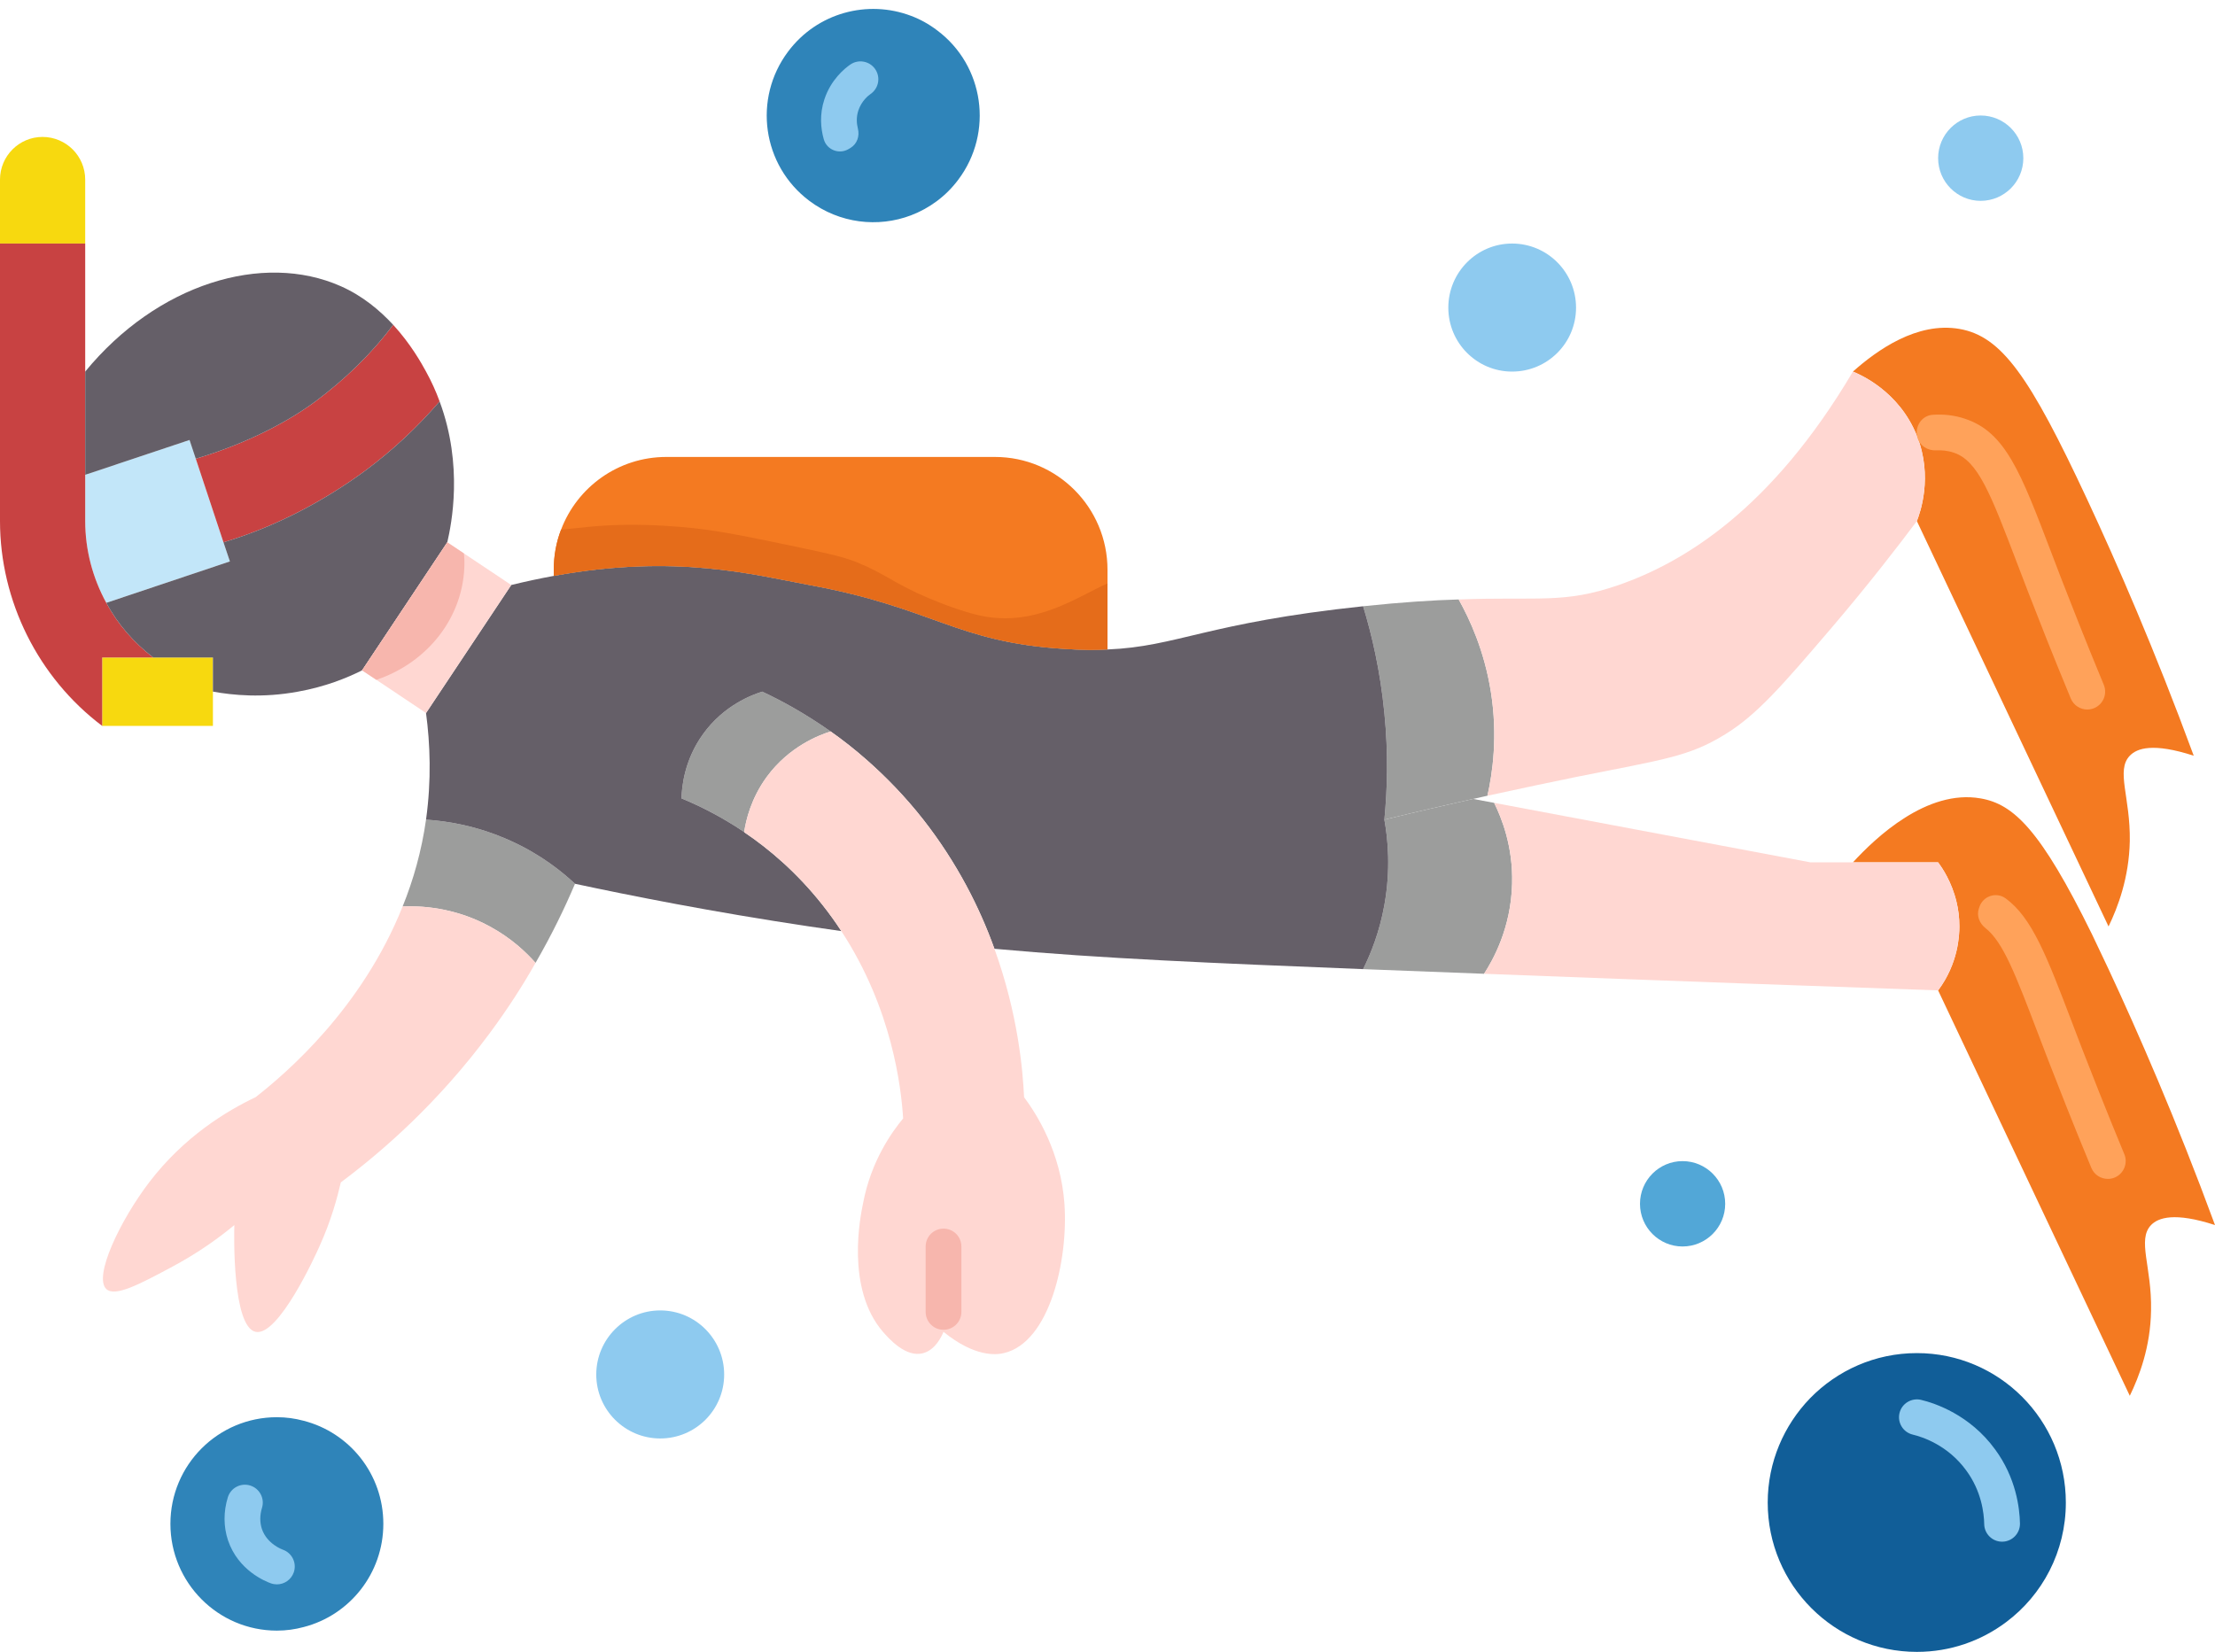 <?xml version="1.0" encoding="UTF-8"?><svg xmlns="http://www.w3.org/2000/svg" xmlns:xlink="http://www.w3.org/1999/xlink" height="92.5" preserveAspectRatio="xMidYMid meet" version="1.0" viewBox="0.0 -0.5 124.0 92.5" width="124.0" zoomAndPan="magnify"><g><g><g><path d="M12.51,29.867l0.36,1.07l-6.92,2.32c-0.76-1.39-1.18-2.96-1.18-4.58v-2.59l5.84-1.95l0.35,1.05 L12.51,29.867z" fill="#c2e6f9"/></g><g><path d="M4.77,9.557v3.58H0v-3.58c0-1.32,1.07-2.39,2.38-2.39c0.66,0,1.26,0.27,1.69,0.7 C4.5,8.297,4.77,8.897,4.77,9.557z" fill="#f7d90f"/></g><g><path d="M11.92 38.227L11.92 40.147 5.72 40.147 5.72 36.317 8.58 36.317 11.92 36.317z" fill="#f7d90f"/></g><g><path d="M5.95,33.257c0.64,1.19,1.54,2.23,2.63,3.06H5.72v3.83C2.14,37.447,0,33.157,0,28.677v-15.54h4.77 v7.17v5.78v2.59C4.77,30.297,5.19,31.867,5.95,33.257z" fill="#c84242"/></g><g><path d="M23.85,20.307c0.31,0.56,0.56,1.12,0.76,1.67c-1.23,1.43-2.6,2.71-4.11,3.84 c-2.38,1.76-5.13,3.2-7.99,4.05l-1.55-4.68c2.32-0.69,4.76-1.78,6.7-3.21c1.62-1.21,3.13-2.65,4.35-4.29 C23,18.767,23.6,19.847,23.85,20.307z" fill="#c84242"/></g><g><path d="M107.31,23.897c-1-2.5-3.19-3.43-3.58-3.59c1.34-1.19,3.58-2.8,5.96-2.39 c2.37,0.41,3.94,2.66,7.16,9.56c1.65,3.54,3.77,8.39,5.96,14.34c-2.28-0.74-3.18-0.42-3.58,0c-0.79,0.82,0.04,2.33,0,4.78 c-0.04,2.05-0.67,3.71-1.19,4.78c-3.58-7.57-7.16-15.14-10.73-22.7C107.48,28.237,108.23,26.207,107.31,23.897z" fill="#f47a21"/></g><g><path d="M109.53,50.007c-0.27-1.14-0.81-1.92-1.03-2.22h-4.77c1.27-1.38,4.14-4.11,7.15-3.58 c1.85,0.32,3.36,1.76,6.23,7.6c0.29,0.6,0.6,1.26,0.93,1.96c1.65,3.54,3.77,8.38,5.96,14.33c-2.28-0.74-3.18-0.41-3.58,0 c-0.79,0.83,0.05,2.34,0,4.78c-0.03,2.06-0.67,3.71-1.19,4.78c-3.58-7.56-7.15-15.13-10.73-22.7c1.13-1.51,1.19-3.08,1.19-3.58 S109.63,50.417,109.53,50.007z" fill="#f47a21"/></g><g><path d="M62,31.407v4.46c-0.7,0.04-1.48,0.03-2.38-0.03c-6.12-0.37-7.32-2.3-14.31-3.58 c-3.09-0.57-7.47-1.76-14.31-0.51v-0.34c0-0.79,0.14-1.55,0.41-2.25c0.9-2.38,3.2-4.07,5.89-4.07h18.4 C59.18,25.087,62,27.917,62,31.407z" fill="#f47a21"/></g><g><path d="M19.08,15.527c1.22,0.54,2.18,1.35,2.93,2.16c-1.22,1.64-2.73,3.08-4.35,4.29 c-1.94,1.43-4.38,2.52-6.7,3.21l-0.35-1.05l-5.84,1.95v-5.78C8.79,15.407,14.71,13.587,19.08,15.527z" fill="#655f68"/></g><g><path d="M24.61,21.977c1.34,3.6,0.66,6.89,0.43,7.89l-4.77,7.17c-0.86,0.43-2.07,0.92-3.58,1.19 c-1.99,0.37-3.67,0.2-4.77,0v-1.91H8.58c-1.09-0.83-1.99-1.87-2.63-3.06l6.92-2.32l-0.36-1.07c2.86-0.85,5.61-2.29,7.99-4.05 C22.01,24.687,23.38,23.407,24.61,21.977z" fill="#655f68"/></g><g><path d="M32.19,48.987c-0.56,1.32-1.28,2.82-2.21,4.43c-0.53-0.6-1.36-1.39-2.56-2.04 c-2.02-1.1-3.94-1.16-4.87-1.12h-0.01c0.6-1.48,1.06-3.1,1.31-4.86c1.11,0.07,2.85,0.32,4.77,1.2 C30.25,47.337,31.43,48.277,32.19,48.987z" fill="#9c9d9c"/></g><g><path d="M46.5,40.457c-0.63,0.2-2.32,0.83-3.58,2.55c-0.88,1.21-1.16,2.42-1.26,3.08 c-1.4-0.94-2.65-1.53-3.51-1.88c0.02-0.58,0.13-2.1,1.2-3.59c1.18-1.65,2.79-2.22,3.32-2.39 C43.72,38.717,45.05,39.437,46.5,40.457z" fill="#9c9d9c"/></g><g><path d="M83.46,38.227c0.4,2.51,0.09,4.58-0.19,5.83c-0.26,0.06-0.52,0.12-0.8,0.18c0,0,0,0-0.01,0 c-1.5,0.34-3.16,0.72-4.96,1.16c0.16-1.64,0.23-3.67,0-5.97c-0.23-2.36-0.7-4.38-1.19-5.98c2.19-0.23,3.93-0.34,5.35-0.38 C82.27,34.157,83.09,35.917,83.46,38.227z" fill="#9c9d9c"/></g><g><path d="M83.65,44.467c0.39,0.79,1.06,2.4,1,4.52c-0.06,2.5-1.09,4.3-1.57,5.04 c-2.17-0.08-4.43-0.17-6.77-0.26c0.43-0.87,0.92-2.08,1.19-3.59c0.36-2,0.2-3.68,0-4.78c1.8-0.44,3.46-0.82,4.96-1.16 c0.01,0,0.01,0,0.01,0l1.18,0.22V44.467z" fill="#9c9d9c"/></g><g><path d="M62,35.867c3.91-0.16,5.53-1.49,14.31-2.42c0.49,1.6,0.96,3.62,1.19,5.98 c0.23,2.3,0.16,4.33,0,5.97c0.2,1.1,0.36,2.78,0,4.78c-0.27,1.51-0.76,2.72-1.19,3.59c-8.48-0.34-14.61-0.59-20.64-1.14 c-0.83-2.31-2.09-4.81-3.98-7.23c-1.02-1.3-2.09-2.39-3.14-3.32c-0.69-0.61-1.38-1.15-2.05-1.62c-1.45-1.02-2.78-1.74-3.83-2.23 c-0.53,0.17-2.14,0.74-3.32,2.39c-1.07,1.49-1.18,3.01-1.2,3.59c0.86,0.35,2.11,0.94,3.51,1.88v0.01 c1.41,0.95,2.96,2.27,4.39,4.08c0.38,0.48,0.73,0.97,1.05,1.46c-0.59-0.09-1.19-0.17-1.79-0.26c-5.47-0.82-9.99-1.72-13.12-2.39 c-0.76-0.71-1.94-1.65-3.57-2.39c-1.92-0.88-3.66-1.13-4.77-1.2c0.31-2.23,0.23-4.25,0-5.97c1.59-2.39,3.18-4.78,4.77-7.17 c0.82-0.2,1.62-0.37,2.38-0.51c6.84-1.25,11.22-0.06,14.31,0.51c6.99,1.28,8.19,3.21,14.31,3.58 C60.52,35.897,61.3,35.907,62,35.867z" fill="#655f68"/></g><g><path d="M107.31,23.897c0.92,2.31,0.17,4.34,0,4.78c-1.07,1.43-2.69,3.53-4.77,5.97 c-2.76,3.23-4.17,4.87-5.96,5.97c-2.04,1.26-3.42,1.4-8.35,2.39c-1.32,0.27-2.99,0.62-4.96,1.05c0.28-1.25,0.59-3.32,0.19-5.83 c-0.37-2.31-1.19-4.07-1.8-5.16c4.51-0.17,5.87,0.26,8.96-0.81c3.67-1.28,8.56-4.25,13.11-11.95 C104.12,20.467,106.31,21.397,107.31,23.897z" fill="#ffd7d2"/></g><g><path d="M109.69,51.377c0,0.5-0.06,2.07-1.19,3.58c-6.04-0.21-14.71-0.52-25.42-0.93 c0.48-0.74,1.51-2.54,1.57-5.04c0.06-2.12-0.61-3.73-1-4.52v-0.01l17.7,3.33h2.38h4.77c0.22,0.3,0.76,1.08,1.03,2.22 C109.63,50.417,109.69,50.877,109.69,51.377z" fill="#ffd7d2"/></g><g><path d="M29.98,53.417c-0.71,1.26-1.56,2.58-2.56,3.93c-2.88,3.89-5.97,6.59-8.34,8.36 c-0.2,0.86-0.54,2.14-1.2,3.59c-0.21,0.48-2.29,5.05-3.57,4.78c-1.3-0.28-1.21-5.41-1.19-5.98c-0.77,0.64-1.97,1.54-3.58,2.39 c-1.74,0.93-3.09,1.64-3.58,1.2c-0.75-0.68,0.76-3.84,2.39-5.98c1.96-2.57,4.34-4,5.96-4.77c1.71-1.34,5.95-4.96,8.23-10.68h0.01 c0.93-0.04,2.85,0.02,4.87,1.12C28.62,52.027,29.45,52.817,29.98,53.417z" fill="#ffd7d2"/></g><g><path d="M52.82,74.077c-0.12,0.29-0.47,1.01-1.13,1.19c-0.98,0.28-1.94-0.83-2.26-1.19 c-2.11-2.45-1.25-6.53-1.12-7.17c0.45-2.41,1.63-4.03,2.25-4.78c-0.11-1.71-0.6-6.12-3.46-10.49c-0.32-0.49-0.67-0.98-1.05-1.46 c-1.43-1.81-2.98-3.13-4.39-4.08v-0.01c0.1-0.66,0.38-1.87,1.26-3.08c1.26-1.72,2.95-2.35,3.58-2.55 c0.67,0.47,1.36,1.01,2.05,1.62c1.05,0.93,2.12,2.02,3.14,3.32c1.89,2.42,3.15,4.92,3.98,7.23c1.32,3.65,1.59,6.8,1.66,8.31 c0.72,0.97,2.05,3.07,2.26,5.97c0.22,3.13-0.82,7.76-3.39,8.36C55.78,75.367,54.58,75.507,52.82,74.077z" fill="#ffd7d2"/></g><g><path d="M28.62,32.257c-1.59,2.39-3.18,4.78-4.77,7.17l-2.78-1.86l-0.8-0.53l4.77-7.17l0.93,0.62 L28.62,32.257z" fill="#ffd7d2"/></g><g><path d="M115.65,83.637c0,2.74-1.31,5.18-3.35,6.7c-1.39,1.04-3.11,1.66-4.99,1.66 c-4.61,0-8.35-3.74-8.35-8.36c0-2.27,0.91-4.33,2.37-5.84c1.52-1.56,3.64-2.53,5.98-2.53 C111.92,75.267,115.65,79.017,115.65,83.637z" fill="#115e98"/></g><g><path d="M110.88,5.967c1.32,0,2.39,1.07,2.39,2.39s-1.07,2.39-2.39,2.39c-1.31,0-2.38-1.07-2.38-2.39 S109.57,5.967,110.88,5.967z" fill="#8ecaef"/></g><g><path d="M94.19,64.517c1.32,0,2.39,1.07,2.39,2.39c0,1.32-1.07,2.39-2.39,2.39c-1.31,0-2.38-1.07-2.38-2.39 C91.81,65.587,92.88,64.517,94.19,64.517z" fill="#52a7d7"/></g><g><path d="M84.65,13.137c1.98,0,3.58,1.61,3.58,3.59s-1.6,3.58-3.58,3.58c-1.97,0-3.57-1.6-3.57-3.58 S82.68,13.137,84.65,13.137z" fill="#8ecaef"/></g><g><path d="M53.65,9.557c-0.7,0.94-1.63,1.61-2.65,2c-1.84,0.7-4,0.46-5.69-0.81 c-2.64-1.98-3.17-5.72-1.19-8.36c1.63-2.18,4.46-2.92,6.88-2c0.51,0.19,1,0.46,1.46,0.81C55.1,3.167,55.63,6.917,53.65,9.557z" fill="#2f84b9"/></g><g><path d="M36.96,72.877c1.98,0,3.58,1.61,3.58,3.59c0,1.98-1.6,3.58-3.58,3.58c-1.97,0-3.58-1.6-3.58-3.58 C33.38,74.487,34.99,72.877,36.96,72.877z" fill="#8ecaef"/></g><g><path d="M21.46,84.827c0,2.78-1.89,5.12-4.46,5.78c-0.48,0.13-0.98,0.2-1.5,0.2 c-3.29,0-5.96-2.68-5.96-5.98c0-3.3,2.67-5.97,5.96-5.97c0.52,0,1.02,0.07,1.5,0.2C19.57,79.717,21.46,82.047,21.46,84.827z" fill="#2f84b9"/></g></g><g><g><path d="M117.774,37.845c-1.062-2.559-1.852-4.59-2.381-5.947l-0.571-1.494 c-1.701-4.462-2.554-6.701-4.806-7.451c-0.571-0.197-1.19-0.272-1.83-0.226c-0.617,0.045-1.018,0.682-0.845,1.276v0 c0.134,0.461,0.575,0.739,1.054,0.715c0.309-0.016,0.645,0.014,0.978,0.128c1.363,0.454,2.057,2.277,3.579,6.271l0.583,1.521 c0.526,1.353,1.321,3.396,2.391,5.974c0.16,0.385,0.532,0.617,0.924,0.617c0.127,0,0.257-0.024,0.383-0.076 C117.743,38.94,117.985,38.355,117.774,37.845z" fill="#ffa25a"/></g><g><path d="M118.924,64.129c-1.062-2.559-1.852-4.59-2.381-5.947l-0.571-1.494 c-1.39-3.646-2.214-5.807-3.697-6.886c-0.518-0.376-1.257-0.131-1.462,0.476l-0.032,0.096c-0.139,0.41,0.036,0.833,0.376,1.101 c0.985,0.777,1.678,2.598,2.946,5.926l0.583,1.521c0.526,1.353,1.321,3.396,2.391,5.974c0.16,0.385,0.532,0.617,0.924,0.617 c0.127,0,0.257-0.024,0.383-0.076C118.893,65.223,119.135,64.638,118.924,64.129z" fill="#ffa25a"/></g><g><path d="M112.08,85.827c-0.543,0-0.989-0.436-1-0.981c-0.011-0.628-0.157-1.854-1.005-3.006 c-1.026-1.411-2.438-1.876-2.998-2.01c-0.537-0.129-0.868-0.669-0.739-1.206c0.129-0.538,0.674-0.864,1.206-0.739 c0.775,0.187,2.731,0.83,4.145,2.774c1.173,1.593,1.375,3.284,1.392,4.149c0.01,0.553-0.43,1.008-0.982,1.019 C112.092,85.827,112.086,85.827,112.08,85.827z" fill="#8ecaef"/></g><g><path d="M15.5,88.217c-0.11,0-0.221-0.018-0.331-0.057c-0.301-0.105-1.833-0.718-2.406-2.413 c-0.254-0.77-0.256-1.599-0.009-2.404c0.162-0.528,0.722-0.825,1.25-0.662c0.528,0.162,0.825,0.722,0.663,1.25 c-0.125,0.407-0.127,0.816-0.006,1.183c0.285,0.841,1.135,1.147,1.171,1.16c0.521,0.183,0.795,0.753,0.613,1.274 C16.299,87.959,15.913,88.217,15.5,88.217z" fill="#8ecaef"/></g><g><path d="M47.515,7.841c-0.534,0.326-1.232,0.055-1.4-0.548c-0.171-0.612-0.242-1.389,0.036-2.23 c0.363-1.104,1.135-1.73,1.45-1.948c0.454-0.315,1.077-0.201,1.392,0.253c0.314,0.454,0.201,1.077-0.253,1.392 c-0.117,0.08-0.51,0.386-0.689,0.93c-0.121,0.368-0.098,0.721-0.024,1.015c0.104,0.415-0.044,0.852-0.41,1.075L47.515,7.841z" fill="#8ecaef"/></g><g><path d="M52.82,68.297c-0.552,0-1,0.447-1,1v3.665c0,0.51,0.384,0.939,0.891,0.994l0,0 c0.592,0.065,1.109-0.399,1.109-0.994v-3.665C53.82,68.744,53.372,68.297,52.82,68.297z" fill="#f7b6ad"/></g><g><path d="M62,32.167v3.7c-0.7,0.04-1.48,0.03-2.38-0.03c-6.12-0.37-7.32-2.3-14.31-3.58 c-3.09-0.57-7.47-1.76-14.31-0.51v-0.34c0-0.79,0.14-1.55,0.41-2.25c0.46-0.05,0.98-0.1,1.59-0.16c1.02-0.1,2.68-0.19,5,0 c1.97,0.16,3.34,0.45,6,1c2.1,0.44,3.15,0.65,4,1c1.59,0.65,2.07,1.19,4,2c0.43,0.18,1.85,0.77,3,1 C58,34.587,60.3,32.927,62,32.167z" fill="#e56c1a"/></g><g><path d="M26,30.997c0,3.03-2.05,5.6-4.93,6.57l-0.8-0.53l4.77-7.17l0.93,0.62 C25.99,30.657,26,30.827,26,30.997z" fill="#f7b6ad"/></g></g></g></svg>